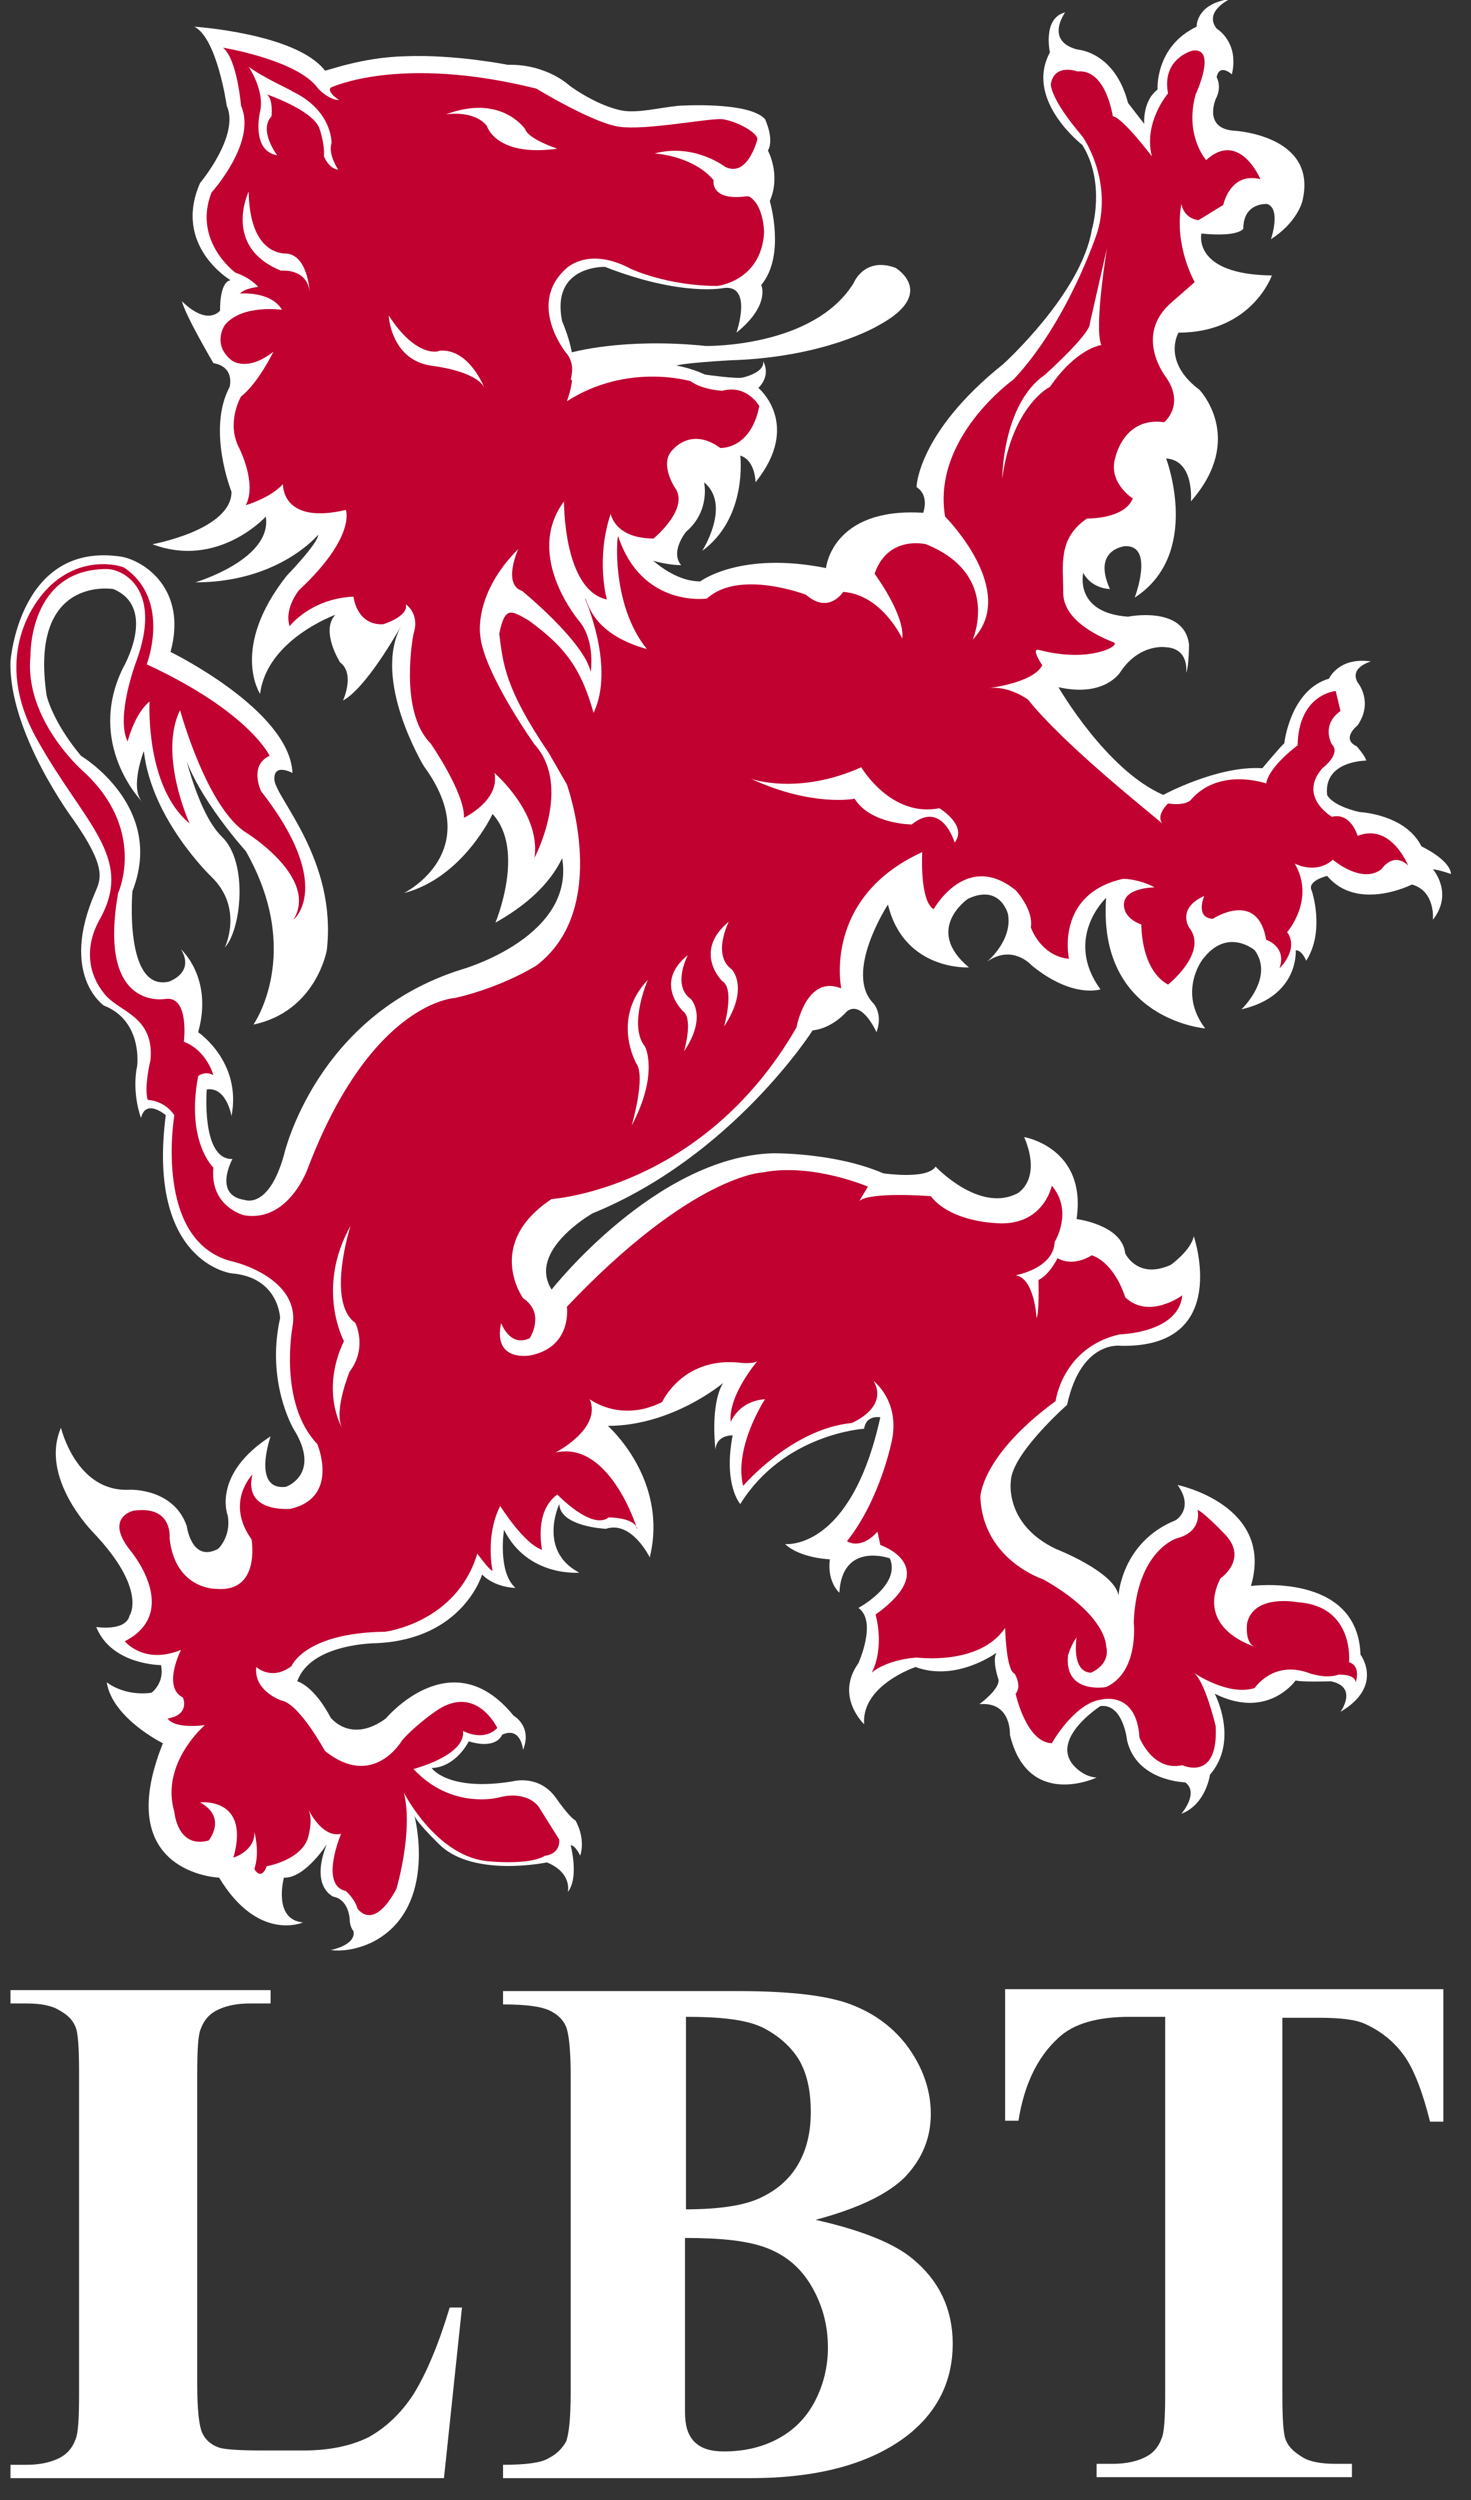 <?xml version="1.0" encoding="utf-8"?>
<!-- Generator: Adobe Illustrator 22.0.1, SVG Export Plug-In . SVG Version: 6.00 Build 0)  -->
<svg version="1.1" id="Layer_1" xmlns="http://www.w3.org/2000/svg" xmlns:xlink="http://www.w3.org/1999/xlink" x="0px" y="0px"
	 viewBox="0 0 154.4 262.3" style="enable-background:new 0 0 154.4 262.3;" xml:space="preserve">
<rect x="0" y="0" width="154.4" height="262.3" fill="#333333" stroke="none"/>
<style type="text/css">
	.st0{fill:#FFFFFF;}
	.st1{fill:#C10230;}
</style>
<g>
	<path class="st0" d="M79.6,40.7c1.4-1.4,0.5-2.8,0.5-2.8c0.2,1.2-2.1,1.7-2.1,1.7c-0.5,0.2-4-0.3-4-0.3c-6.2-2.9-14,0.3-14,0.3
		c0.7-2.1-1-5.9-1-5.9c-1.2-5.9,4.5-5.7,4.5-5.7c8.2,3.2,12.6,2.2,12.6,2.2c2.9-0.2,1.2,4.7,1.2,4.7c3.6-2.9,2.6-5,2.6-5
		c2.6-3.1,0.9-8.8,0.9-8.8c1.2-2.8-0.2-5.3-0.2-5.3c0.7-1.2-0.3-3.3-0.3-3.3c-1.7-1.9-9.1-1.4-9.1-1.4c-2,0.2-4.3,0.8-5.9,0.5
		c-1.6-0.3-3.7-1.3-5.5-2.6c0,0-2.4-2.3-6.5-2.2c0,0-5.5-1.1-10.7-0.9c-4.7,0.1-8.4,1.6-8.5,1.5c-3-3.9-13.7-4.6-13.7-4.6
		c2.4,1.2,3.4,8.3,3.4,8.3c1.4,3.1-2.8,8.1-2.8,8.1c-2.9,6.6,3.2,10.2,3.2,10.2c-1.2,0.2-1.1,3.2-1.1,3.2c-1.6,1.6-4-1-4-1
		c0.3,1.4,3.3,6.5,3.3,6.5c2.3,0.4,1.7,2.5,1.7,2.5c-2.4,4.5,0.2,11,0.2,11c0,4-8.3,5.5-8.3,5.5c6.9,2.6,11.9-2.9,11.9-2.9
		c0.7,4.5-7.4,6.9-7.4,6.9c8.8,0,12.9-5,12.9-5c0,0.9-3.3,4.3-3.3,4.3c-6,7.6-2.8,12.4-2.8,12.4c0.7-5.7,7.9-8.3,7.9-8.3
		c-1.6,1.7,0.5,5,0.5,5c1.6,1.2,0.3,4,0.3,4c2.4-1.3,5.7-7.1,6.2-8c-3.3,5.7,2.3,14.9,2.3,14.9c6.6,9-2.1,13.3-2.1,13.3
		c6.2-1.6,9.3-8.3,9.3-8.3c3.5,3.8,0.3,11.4,0.3,11.4C64.7,89.7,58.5,80,58.5,80c-8.6-12.1-4.8-15-4.8-15
		c10.5,5.9,7.1,14.1,7.1,14.1c7.8-5.5,1.7-13.1,1.7-13.1c2.9,3.1,7.6,3.3,7.6,3.3c-3.8-1.6-5.2-12.6-5.2-12.6
		c2.4,2.6,6.6,2.6,6.6,2.6c-1.2-1.4,0.5-3.5,0.5-3.5c2.6-2.2,1.9-5.2,1.9-5.2c2.9,2.4-0.2,7.2-0.2,7.2c4.8-3.5,4-10,4-10
		c1.6,0.5,1.6,2.8,1.6,2.8C84.2,44.5,79.6,40.7,79.6,40.7"/>
	<path class="st1" d="M75.6,47c-3-2.2-4.9,0.1-4.9,0.1c-1.6,1.4,0.1,4,0.1,4c1.7,2.2-2.2,5.4-2.2,5.4c-4.1,0-4.5-2.6-4.5-2.6
		c-1.6,4.8-0.4,9-0.4,9c-4.6-1-4.5-10.3-4.5-10.3c-4.3,5.8,1.7,12.7,1.7,12.7c1.6,2.1,1.1,5.2,1.1,5.2c-0.7-3.2-7.2-8.5-7.2-8.5
		c-2.1-0.7-0.4-4.4-0.4-4.4c-4.7,4.7-4,9-4,9c0.3,3.9,5.7,11.5,5.7,11.5c4,4.4,0,11.9,0,11.9c0.7-4.7-4.2-8.9-4.2-8.9
		c0.6,2.9-3.2,4.7-3.2,4.7c0.1-2.6-3.5-7.8-3.5-7.8c-3.4-3.4-1.8-11.5-1.8-11.5c0.7-2.1-0.8-3.1-0.8-3.1c0.3,1.3-2.4,2.1-2.4,2.1
		c-2.8,0.1-3.1-2.9-3.1-2.9c-4.5,0.2-6.7,3.1-6.7,3.1c-0.6-1.9,1-3.8,1-3.8c6-5.6,4.9-8.4,4.9-8.4c-6.8,1.6-6.6-2.7-6.6-2.7
		c-1.4,1.5-3.9,2.2-3.9,2.2c1.2-2.3-0.7-6-0.7-6c-1.4-2.7,0.2-5.4,0.2-5.4c1.8-1.4,3.4-4.7,3.4-4.7c-2.8,2.2-4.4,0.9-4.4,0.9
		c-2.1-1.7-0.7-3.7-0.7-3.7c1.8-2.2,6-1.6,6-1.6c-1.2-2-4.4-1.7-4.4-1.7s0.3-0.5,1.9-0.7c0,0-0.7-0.9-2.4-1.5c0,0-4.5-3.3-2.5-8.4
		c0,0,4.8-5.3,3.1-9.1c0,0-0.4-4.9-1.9-6.1c0,0,7.9,1.3,10,4.3c0,0,1.1,1.2,2.2,1.2c0,0-1.3-0.8-0.9-1.3c0,0,7.2-3.5,21.6,0.1
		c0,0,5.9,3.6,8.7,4c2.8,0.4,9.3-0.9,10.8-0.8c1.5,0.2,3.7,1.4,3.7,2.1c0,0-1,4.1-3.4,2.9c0,0-3.2-2.5-7.4-1.4c0,0,4,0.2,6.2,2.8
		c0,0-0.4,2.2,3.4,1.7h0.3c1.6,0.9,1.6,3.8,1.6,3.8c-0.3,5.1-4.9,5.6-4.9,5.6c-5.3,0-9.1-1.8-9.1-1.8c-4.5-2.4-6.8,0-6.8,0
		c-4.1,3.7,0,8.8,0,8.8c1.5,1.6,0.1,5.1,0.1,5.1c6.4-4.1,13-2.1,13-2.1c1.2,0.9,3.3,1,3.3,1c2.6-0.7,3.9,1.6,3.9,1.6
		C78.8,47.2,75.6,47,75.6,47"/>
	<path class="st0" d="M40.8,33.1c0,0,0.2,4.8,4.7,5.3c0,0,4.3,0.5,5.3,2.2c0,0-1.6-4.1-4.7-3.8C46.1,36.9,43.7,37.6,40.8,33.1"/>
	<path class="st0" d="M46.8,12c0,0,2.9-0.5,4.3,1.2c0,0,0.9,3.3,7.4,2.4c0,0-3.1-1-3.4-2.1C55.1,13.6,52.7,9.8,46.8,12"/>
	<path class="st0" d="M26.1,7c0,0,1.7,2.5,1.2,4.7c0,0-1,4.1,1.8,4.6c0,0-2-2.6-0.6-4.1c0,0,0.2-1.8-0.5-2.3c0,0,4.7,1.6,5.5,3.5
		c0,0,0.6,1.6,0.5,3c0,0,0.5,1.3,1.5,1.4c0,0-1.1-1.6-0.7-2.8c0,0,0.1-3.4-4.1-5.4C30.7,9.5,27.7,8.2,26.1,7"/>
	<path class="st0" d="M26.1,20.1c0,0-2.8,5.8,3.4,8.3c0,0,2.7-0.3,3,2.2c0,0-0.2-4.2-2.8-4C29.7,26.5,26.2,26.7,26.1,20.1"/>
	<path class="st0" d="M59.9,37c0,0,5.5-1.6,14.2-0.7c0,0,11.3,0.2,15.5-6.6c0,0,1.1-2.8,4.4-1.6c0,0,4.5,2.7-1.9,6.1
		c0,0-5.5,3.3-15.4,3.6c0,0-5.8,0.3-6.1,0.7c0,0-5-0.8-10.7,1.4C59.9,39.9,60.3,38.3,59.9,37"/>
	<path class="st0" d="M152.3,91.7c-0.1-1.5-3.1-2.9-3.1-2.9c-1.7-3.4-6.5-3.6-6.5-3.6c-3-0.7-3.4-1.8-3.4-1.8
		c-0.4-3.6,4.1-3.6,4.1-3.6c-0.1-0.5-1-1.5-1-1.5c-1.7-0.8,0.1-2.2,0.1-2.2c1.7-2.5,0-4.5,0-4.5c-0.9-1.6,1.4-2.2,1.4-2.2
		c-3.4-0.5-4.4,1.8-4.4,1.8c-4.1,1.2-4.7,6.8-4.7,6.8c-0.3,0.2-2.3,2.6-2.3,2.6c-4.7-0.3-10.4,2.8-10.4,2.8c-6-2.6-11-11.3-11-11.3
		c4.9,1.1,6.5-1.6,6.5-1.6c2-3,4.7-2.6,4.7-2.6c2.6,0.1,2.2,2.7,2.2,2.7c0.3-0.7,0.3-3,0.3-3c-0.5-4.1-6.4-2.9-6.4-2.9
		c-5.7-0.4-4.7-4.6-4.7-4.6c0.9,1.7,2.8,1.7,2.8,1.7c-1.9-4.2,1.6-4.5,1.6-4.5c3.1-0.1,1,5.4,1,5.4c7.1-4.6,3.3-14.6,3.3-14.6
		c3,0.2,2.6,4.5,2.6,4.5c5.8-6.6,0.9-11.7,0.9-11.7c-4-3-2.2-6-2.2-6c7.7,0,9.8-6,9.8-6c-8.4-0.1-7.4-4.4-7.4-4.4
		c3.9,0.4,4.4-0.5,4.4-0.5c0-2.8,2.5-2.6,2.5-2.6c1.5,0.5,0.4,3.7,0.4,3.7c2.8-1.8,3.3-4,3.3-4c1.7-7-7.3-7.4-7.3-7.4
		c-3.1-0.3-1.8-3.3-1.8-3.3c0.7-1.3,0.1-2.3,0.1-2.3c0.3-1.5,1.6-0.3,1.6-0.3c0.8-3.4-1.6-4.8-1.6-4.8c-1.4-1.8,1.4-3.1,1.4-3.1
		c-3.6,0.5-3.5,2.9-3.5,2.9c-4.4,2.1-4.1,6.6-4.1,6.6c-1.6,1.2-1.4,3.6-1.4,3.6l-1.7-2.2c-1.4-5.4-5.3-5.6-5.3-5.6
		c-3.5-0.9-1.3-3.9-1.3-3.9c-2.4,0.6-1.6,4.2-1.6,4.2c-2.7,5,3.4,9.7,3.4,9.7c2.5,4,1,8.9,1,8.9c-1.1,6.7-9.3,14.1-9.3,14.1
		c-9,7.2-9.1,12.9-9.1,12.9c1.4,0.9,0.7,2.7,0.7,2.7c-9.6-0.6-10.2,5.8-10.2,5.8C77.7,57.8,73.5,61,73.5,61c-3.2,0-5.9-3.1-5.9-3.1
		l-1.9-1.7c0,0-1.3-1.3-1.4-1.1c-0.9,2.6,0.6,9.2,0.6,9.2s-3.4-1.2-5.5-6.3c-0.3-0.6,0.5,2.8,1.7,6c2.7,4.9,1.2,8,1.2,8
		S58.9,66,56,63.4c-3.1-2.8-4.3-0.5-4.3-0.5c-2.3,4.7,3,10.8,5.8,16.4c2.9,5.1,1.4,10.2,1.4,10.2c2,8.7-10.4,12.2-10.4,12.2
		c-15.4,4.8-18.7,19.5-18.7,19.5c-1.6,5.7-4.1,4.7-4.1,4.7c-3.4-0.5-1.3-4.3-1.3-4.3c-3.3,0.1-2.7-7.3-2.7-7.3
		c2.1-0.3,2.6,2.8,2.6,2.8c1.1-5.7-3.5-8.8-3.5-8.8c1.6-5.7-1.8-8.7-1.8-8.7c1.5,2.5-1.3,3.4-1.3,3.4c-4.7,1-3.8-9.5-3.8-9.5
		c3.5-8.9-5.4-14.2-5.4-14.2c-3-3.6-3.6-6.3-3.6-6.3C3,60.3,11.9,61.8,11.9,61.8c4.7,2,1,8.3,1,8.3c-3.9,8,2,14,2,14
		c-1.3-1.5,0.2-5.3,0.2-5.3C15.9,86,22.2,92,22.2,92c3.4,3.3,1.4,7.4,1.4,7.4c1.7-1.8,2.5-8.9-0.3-11.6c-2.8-2.7-4.3-10.4-4.3-10.4
		c0.3,4.7,6.8,11.9,6.8,11.9c6.1,10.7,0.8,18.2,0.8,18.2c6.6-1.4,7.7-7.8,7.7-7.8c1.1-9.5-5.4-16-5.5-17.9c-0.1-1.8,1.9-0.7,1.9-0.7
		c-0.3-6.6-12.8-12.7-12.8-12.7c1.8-6.6-2.8-9.6-5.2-10c-10.7-1.6-11.6,11-11.6,11c-0.2,7.5,6.6,16.6,6.6,16.6
		c3.5,5,2.9,6.2,2.3,7.6c-3.8,8.7,0.9,11.9,0.9,11.9c4.1,1.6,3.5,6.3,3.5,6.3c-0.6,2.9,0.4,5.5,0.4,5.5c0.5-2.1,2.6-0.3,2.6-0.3
		c-2,15.5,6.9,16.6,6.9,16.6c5,0.4,5.1,4.7,5.1,4.7c-1.5,6.7,1.4,11.6,1.4,11.6c3,4.8-0.8,6.1-0.8,6.1c-3.6,0.4-1.6-5.3-1.6-5.3
		c-6.2,4-4.5,8.3-4.5,8.3c0.4,2.2-1,3.5-1,3.5c-2.8,1.5-3.3-2.4-3.3-2.4c-1.4-4-6-3.8-6-3.8c-5.6,0.3-7.2-6.5-7.2-6.5
		c-2.3,5.3,3.4,11,3.4,11c5.7,6,3.8,8.7,3.8,8.7c-0.4,1.7-3.5,1.2-3.5,1.2c1.6,4,6.8,4,6.8,4c0.4,1.9-1,2.9-1,2.9
		c-2.9,0.4-4.7-1.1-4.7-1.1c0.6,3.8,5.9,6.4,5.9,6.4c-5.5,13.7,5.9,14.1,5.9,14.1c4.1,6.8,8.8,4.7,8.8,4.7c-3.2-0.3-2-4.7-2-4.7
		c2.2,0.1,4.5-3.5,4.5-3.5c-1.8,4.5,0.7,5.5,0.7,5.5c1.6,0.3,1.7,2.3,1.7,2.3c0,0.9,0.4,1.3,0.4,1.3c0.3,1.5-2.4,2-2.4,2
		c2.5,0.3,4.7-1,4.7-1c6.6-3.7,4.1-13.1,4.1-13.1c0.3,0.8,2.7,3.1,2.7,3.1c3.6,3.4,11.2,1.8,11.2,1.8c2.7,1.1,2.2,3.1,2.2,3.1
		c1.2-1.5,0.3-4.9,0.3-4.9c0.5,0,1,1.1,1,1.1c0.6-1.9-0.5-3.7-0.5-3.7c-0.7-0.4-2-2.3-2-2.3c-1.8-2.6-4.6-1.8-4.6-1.8
		c-6.8,1.1-8.5-1.4-8.5-1.4c2.6-0.1,3.9-2.8,3.9-2.8c3,0.9,3.5-0.7,3.5-0.7c2-0.9,2.2,1.6,2.2,1.6c1-2.5-1-3.6-1-3.6
		c-6.5-8-13.4,0.3-13.4,0.3c-3.7,2.7-5.8-0.1-5.8-0.1c-1.8-3.4-3.5-3.8-3.5-3.8c1.4-4,8.3-4,8.3-4c9.1-0.4,11.1-7.2,11.1-7.2
		c1.4,1.4,3.5,1.4,3.5,1.4c-1.9-1.7-1.2-6.1-1.2-6.1c2.5,5,7.9,4.5,7.9,4.5c-4.4-2.3-2.1-7.2-2.1-7.2c0.1,2.4,4.9,2.6,4.9,2.6
		c2.7-0.9,4.6,3,4.6,3c2-8.2-4.4-13.8-4.4-13.8c6.8,0,12.1-4.5,12.1-4.5c-1.4,2.3-0.8,7-0.8,7c0.1-1.6,1.8-1.5,1.8-1.5
		c-1,5.2,0.8,7.2,0.8,7.2c4.6-7.4,13-7.9,13-7.9c0.2-1.5,1.7-1.2,1.7-1.2c-3.1,14.1-10,13.3-10,13.3c1.6,1.5,4.7,1.6,4.7,1.6
		c-0.3,2.4,1,3.5,1,3.5c0.3-5.4,5.3-3.6,5.3-3.6c1.2,2.8-3.3,5.2-3.3,5.2c2,1.4,0,5.8,0,5.8c-2.5,3.5,0.6,6.4,0.6,6.4
		c-0.3-4.1,5.4-6,5.4-6c4.3,1.6,8.5-1.5,8.5-1.5c-0.5,0.8,0.2,2.8,0.2,2.8c0.2,1-2,2.6-2,2.6c3.4-0.3,3.2,3.2,3.2,3.2
		c1.9,7.9,9.1,4.5,9.1,4.5c-1.6-0.1-2.6-1.5-2.6-1.5c-2-2.8,3-6,3-6c2.4-0.3,2.8,3.6,2.8,3.6c1,4.3,6.1,4.4,6.1,4.4
		c1.5,1.1-0.4,3.3-0.4,3.3c2.6-1,3-4.1,3-4.1c3.1-3.6,0.5-8.5,0.5-8.5c5.6,2.8,8.5-1.4,8.5-1.4c0.4,0.2,3.7,0.1,3.7,0.1
		c2.9,0.6,1,3.2,1,3.2c4.6-2.7,2.1-6,2.1-6c-0.3-8.7-11.5-7.2-11.5-7.2c2.5-8.5-7.7-10.6-7.7-10.6c1.8,2.5-0.2,3.7-0.2,3.7
		c-5.7,2.3-6,7.9-6,7.9c-0.4-2.5-6.6-4.9-6.6-4.9c-5.4-2.6-4.7-7.1-4.7-7.1c0.1-2.9,5.9-8,5.9-8c1.5-6.9,5.7-6.2,5.7-6.2
		c11.6,0.2,7.6-11.5,7.6-11.5c-0.3,1.5-2.4,3-2.4,3c-3.5,1.6-4.8-1.2-4.8-1.2c-0.3-3-5.1-3.6-5.1-3.6c1.1-7.5-5.5-8.6-5.5-8.6
		c1.9,4.5-0.7,5.9-0.7,5.9c-4,2.1-8.6-2.8-8.6-2.8c-0.9,1.4-5.5,0.7-5.5,0.7c-5.1-2.2-11.6-2.1-11.6-2.1
		c-12.3,0.4-23.2,14.3-23.2,14.3c-2.6-4.1,4.3-8,4.3-8c14.7-6,23.1-19.2,23.1-19.2c2.1-0.2,3.6-2,3.6-2c1.6-1.2,3.1,2.2,3.1,2.2
		c0.7-1.9-0.3-3-0.3-3c-3.2-3.2,1.5-10.4,1.5-10.4c1.7,7,8.5,6.6,8.5,6.6c-4.8-4-0.1-7.2-0.1-7.2c3.4-1.6,4.2,1.6,4.2,1.6
		c0.5,2.8-2.2,5-2.2,5c2.7-1.9,4.7,0.4,4.7,0.4c4.3,3.5,7.2,2.5,7.2,2.5c-3.9-5.4,0.6-9.6,0.6-9.6c-0.9,12.8,10.4,13.7,10.4,13.7
		c-2.9-3.8-0.3-7.2-0.3-7.2c2.6-3.5,5.5-1,5.5-1c2.1,2.9-1.4,6.2-1.4,6.2c6.1-1.4,5.7-6.2,5.7-6.2c0.7,0,1.1,1.1,1.1,1.1
		c2-3.1,0.6-7.3,0.6-7.3c-0.6-1.1,1.6-1.6,1.6-1.6c3.2,3.8,8.9,0.9,8.9,0.9c2.5,0.7,2.2,3.7,2.2,3.7c2.2-2.8,0-5.3,0-5.3
		C151.2,91.3,152.3,91.7,152.3,91.7"/>
	<path class="st1" d="M145,91.2c-2.1,1.6-5.1-1-5.1-1c-1.8,1.6-4,0.4-4,0.4c2.2,3.8-0.8,7.2-0.8,7.2c1.3,1.8-0.8,3.8-0.8,3.8
		c0.8-2.3-1.4-3-1.4-3c-0.9-5.3-5.6-2.2-5.6-2.2c-1.9-0.1-0.9-2.4-0.9-2.4c-2.9,1.3-1.6,3.3-1.6,3.3c2.1,2.6-2.2,6-2.2,6
		c-2.9-1.6-2.8-6.3-2.8-6.3c-1.4-0.5-1.7-1.4-1.7-1.4c-0.9-2.5,3.1-2.5,3.1-2.5c-1.7-0.9-3.3-0.9-3.3-0.9c-7.2,1.6-5.7,8.4-5.7,8.4
		c-3-0.3-4-3.3-4-3.3c0.3-1.9-1.6-3.9-1.6-3.9c-5.2-4.2-8.6,2-8.6,2c-1.5-0.9-1.2-6-1.2-6c-10.5,4.8-8.5,14.3-8.5,14.3
		c-3.7-1.5-4.7,4.1-4.7,4.1c-9.8,17-25.7,18-25.7,18c-7.1,4.7-3,10.4-3,10.4c2.4,1.6,0.7,4.2,0.7,4.2c-2.1,1-3-1.6-3-1.6
		c-0.9,4.2,3.1,3.4,3.1,3.4c4.4-0.9,3.8-5.1,3.8-5.1C72.7,123.2,80.1,123,80.1,123c5.2-1,11,1.5,11,1.5l-0.9,1.5
		c1.2-1,7.5-0.5,7.5-0.5c2,2.6,6.5,2.8,6.5,2.8c5.3,0.6,6.2-3.9,6.2-3.9c2.3,2.7,0.3,5.9,0.3,5.9c-0.1,2.8-4.1,3.5-4.1,3.5
		c2,0.3,2.2,4.5,2.2,4.5c0.3-0.6,0.2-4,0.2-4c1.2-0.6,2-2.3,2-2.3c1.7,1,3.6-0.3,3.6-0.3c2.5,0.9,3.5,4.4,3.5,4.4
		c2.5,2.4,6-0.2,6-0.2c-0.4,4-6.6,4.1-6.6,4.1c-6,1.4-6.7,7-6.7,7c-7.9,5.8-7.9,10.1-7.9,10.1c0.3,6.6,6.6,8.6,6.6,8.6
		c6.7,3.8,6.6,7,6.6,7c0.5,2-1.6,2.8-1.6,2.8c-2.1-0.1-1.5-3.7-1.5-3.7c-0.6,0.8-0.9,1.9-0.9,1.9c-0.4,4.1,4,3.3,4,3.3
		c3.5-1.6,2.9-6.8,2.9-6.8c0.3-7.5,4.5-8.8,4.5-8.8c2.8-0.7,2.2-3,2.2-3c0.8,0.4,2.7,2.4,2.7,2.4c2.8,2.7-0.3,4.8-0.3,4.8
		c-2.7,5.4,3.7,7.2,3.7,7.2c-1.2-0.3-0.9-2.5-0.9-2.5c0.7-3.1,5.3-2.2,5.3-2.2c6,0.4,5.4,6.3,5.4,6.3c1.3,0.4,0.7,2.1,0.7,2.1
		c-0.1-0.9-1.8-0.8-1.8-0.8c-1.4,0.5-3.2-0.2-3.2-0.2c-3.7-1.3-5.6,1.6-5.6,1.6c-2.8,0.9-6.4-1.6-6.4-1.6c1.2,0.9,2.3,5.6,2.3,5.6
		c0.3,5.9-3.5,4.1-3.5,4.1c-3.1,0.7-4.5-2.9-4.5-2.9c-0.3-4.9-3.9-4-3.9-4c-2.9,0.3-5.3,4.6-5.3,4.6c-2.7-0.1-3.8-5.2-3.8-5.2
		c0.7-0.8-0.1-2.1-0.1-2.1c-0.9-0.3-1-4.8-1-4.8c-2.7,4-9.3,3.1-9.3,3.1c-3.4,0.3-4.7,1.6-4.7,1.6c1.4-2.8,0.4-6.1,0.4-6.1
		c7.1-5.1,0.5-7.3,0.5-7.3l-0.3-1.4c-1.8,2-3.2,1-3.2,1c3.5-4.4,4.7-10.5,4.7-10.5c0.9-4.2-1.9-6.3-1.9-6.3c1.6,2.8-2.3,4.4-2.3,4.4
		c-6.3,0.6-11.4,6.6-11.4,6.6c-1-4.1,2.3-9.1,2.3-9.1c-2.8,0.2-3.6,2.4-3.6,2.4c-0.3-2.8,2.8-6.4,2.8-6.4c-0.4,0.3-1.6,0.2-1.6,0.2
		c-6.2-0.8-8.4,4.1-8.4,4.1c-4.4,2.2-7.6-0.3-7.6-0.3c1.3,3.1-3.6,5.6-3.6,5.6c5.2-1.2,8.1,6.5,8.5,7.8c0,0.1,0,0.1,0.1,0.2
		c0,0,0-0.1-0.1-0.2c-0.5-1-2.9-1-2.9-1c-1.8,1.4-5.4-2.4-5.4-2.4c-2.5,1.8-1.6,5.8-1.6,5.8c-1.9-0.6-4.4-4.6-4.4-4.6
		c-1.6,3.2-0.8,6.8-0.8,6.8c-0.3,0-1.6-1.8-1.6-1.8c-2.2,7.3-9.7,8.2-9.7,8.2c-8.4,0.1-9.8,3.6-9.8,3.6c-2.1,1.6-3.7,0.1-3.7,0.1
		c-0.3,2.5,2.6,3.5,2.6,3.5c1.9,0.3,4.6,5.3,4.6,5.3c5.1,4.1,8.1-1.1,8.1-1.1c1.3-1.5,3.3-2.9,3.3-2.9c4.4-3.3,6.7,1.6,6.7,1.6
		c-1.5,1.5-3.6,0.3-3.6,0.3c0.3,2.6-5.2,4-5.2,4c4,4.3,8.9,3,8.9,3c3-0.8,4.2,0.9,4.2,0.9l2.2,3.5c0.1,1.6-1.5,1.7-1.5,1.7
		c-1.6,1-5.7,0.6-5.7,0.6c-5.6-0.3-9.1-7.2-9.1-7.2c1,4.1-0.8,10.1-0.8,10.1c-2.5,4.6-4.1,2-4.1,2c-0.2-0.9-1.2-1.8-1.2-1.8
		c-2.8-0.6-0.5-6-0.5-6c-1.7,0.4-3-1.7-3.4-2.5c0.5,1.2-0.1,3-0.1,3c-0.8,2.3-4.3,2.9-4.3,2.9c-0.6,1.6-1.3,0.3-1.3,0.3
		c0.6-1.8,0-3.9,0-3.9c0.1,2-2.2,2.7-2.2,2.7c1.8-6.4-3.5-5.8-3.5-5.8c2.9,1.6,0.9,4,0.9,4c-3.3,0.9-3.6-3-3.6-3
		c-1.5-5.1,3.2-9.1,3.2-9.1c-3.4,0.4-3.9-0.7-3.9-0.7c2.4-0.4,1.6-2.2,1.6-2.2c-2.2-1.1-0.2-5-0.2-5c-3.9,1.6-5.9-0.9-5.9-0.9
		c6-3.1,0.6-9.5,0.6-9.5c-2.8-3.5,0.3-4.2,0.3-4.2c4.2-0.6,3.8,2.9,3.8,2.9c0.6,5.4,4.9,5.3,4.9,5.3c4.7,0.4,3.7-5.2,3.7-5.2
		c-2.8-3.9,0.1-6.8,0.1-6.8c-1,4.1,4,3.6,4,3.6c5.2-1.2,2.8-6.8,2.8-6.8c-4.1-4.3-2.6-12.3-2.6-12.3c0.9-5.1-6.1-6.8-6.1-6.8
		c-8.6-1.9-6.3-15.4-6.3-15.4c-1.1-1.6-2.8-1.6-2.8-1.6c-0.4-1.4,0.3-4.2,0.3-4.2c0.4-4.7-3.4-5-4.9-7c-1.6-2-2.1-4.8-0.4-7.8
		c3.6-6.5-1.7-10-6.6-18.8c-4.8-8.5-0.3-14.2,0.5-15.2c3.6-4.4,8.3-3.1,8.7-2.8c4.9,3.4,2.3,10.1,2.3,10.1c10.8,5,12.9,9.6,12.9,9.6
		c-2.2,1-0.9,3.7-0.9,3.7c7.8,10,3.4,13.5,3.4,13.5c2.7-4.4-4.9-9.1-4.9-9.1c-4.2-2.6-7-12.9-7-12.9c-2.3,4.7,1,11.9,1,11.9
		c-4.7-3.9-4.2-12.8-4.2-12.8c-1.6,1.3-2.3,4.2-2.3,4.2c-1.3-2.6,0.9-8.4,0.9-8.4c2.8-7.6-1.4-9.7-3.1-9.7c-8.2,0-8,9.1-8,9.1
		c-0.7,6.6,5.4,12,5.4,12c6.9,6.2,3.8,12.9,3.8,12.9c-2.2,12.5,5,11.1,5,11.1c2.5-0.3,1.9,4.5,1.9,4.5c2.4,0.9,3.1,3.5,3.1,3.5
		c-0.9-0.5-1.6,0.1-1.6,0.1c-1.3,6.9,1.6,9.6,1.6,9.6c-0.4,4.1,3.2,5,3.2,5c4.7,0.8,6.7-4.9,6.7-4.9c6.7-17.6,15.5-17.9,15.5-17.9
		c5.1-1.2,8.5-3.4,8.5-3.4c7.9-6,3.2-19,3.2-19L57.6,79c-4.7-6.9-4.8-9.5-5.2-12.5c0.6-2.9,1.2-2.5,3.1-1.4c3.4,2.5,5.4,4.6,6.8,9.7
		c2.3-4.8-0.9-12-0.9-12c0.3,0,0.4,3.6,6.5,5.3c-3.9-4.8-3.1-12.5-3-11.8c2.5,7.5,9.3,6.5,9.3,6.5c3.4-3.1,10.4-0.4,10.4-0.4
		c2.4,2.1,3.9-0.3,3.9-0.3c4.1,0.3,6.2,4.9,6.2,4.9c0.3-2.5-2.9-6.8-2.9-6.8c1.4-4.1,5.4-3.1,5.4-3.1c7.9,3.2,4.9,10,4.9,10
		c4.9-5.1-2.9-12.9-2.9-12.9c-1.4-8.3,7.2-14.4,7.2-14.4c5.8-6.2,8.8-15.5,8.8-15.5c1.6-5.6-1.6-10-1.6-10c-3.5-4.1-3.3-5.5-3.3-5.5
		c0.4-2.2,2.8-1.3,2.8-1.3c3-0.3,3.7,4.7,3.7,4.7c1,0.1,4.1,4.2,4.1,4.2c-0.9-3.6,1.7-6.6,1.7-6.6c-0.7-3.7,2.6-4.5,2.6-4.5
		c2.6-0.3,0.3,4.6,0.3,4.6c-1.2,4.3,1.1,6.9,1.1,6.9c3.5-3.2,5.7,2,5.7,2c-3.2-0.8-3.9,2.7-3.9,2.7l-2.6,1.6
		c-1.6-0.2-1.8-1.7-1.8-1.7c-0.8,4.4,1.4,8.2,1.4,8.2l-2.4,2.1c-4.1,3.5-0.6,7.9-0.6,7.9c2,2.9-0.2,4.7-0.2,4.7
		c-4.2-0.6-5.1,3.6-5.1,3.6c-0.9,2.7,1.8,4.4,1.8,4.4c-0.9,2.2-4.8,2.1-4.8,2.1c-3.1,2.1-2.5,4.9-2.5,7.8c0,3.1,4.3,4.8,5.3,5.2
		c0.8,0.3-2.5,2.2-7.8,0.8c-1-0.3,0.3,1.6,0.3,1.6c-1,1.9-5.7,2.4-5.7,2.4c2.2-0.3,4.2,1.2,4.2,1.2c3.6,4.5,11.7,11,14.1,13
		c-0.7-0.9,0.6-2.1,0.6-2.1c2.1,0.3,2.5-0.5,2.5-0.5c3-3.3,7.8-1.6,7.8-1.6c0.3-1.8,3.3-4,3.3-4c0.1-5.4,4-5.7,4-5.7l0.5,2.1
		c-2.1,1.5-0.9,3.5-0.9,3.5c1,1-1,2.5-1,2.5c-2.6,3,1,5.1,1,5.1c2-0.5,2.7,2,2.7,2c3.5-1.4,5.3,3.1,5.3,3.1
		C146.2,89.3,145,91.2,145,91.2"/>
	<path class="st0" d="M76.5,96.7c0,0-1.8,3.5,0.3,5c0,0,1.9,1.9-0.8,6c0,0,1.1-3.8-0.1-4.7C75.9,103.1,72.6,99.9,76.5,96.7"/>
	<path class="st0" d="M72.2,100.2c0,0-1.7,3.2,0.3,4.6c0,0,1.8,1.8-0.7,5.5c0,0,1-3.4-0.1-4.2C71.6,106,68.6,103.1,72.2,100.2"/>
	<path class="st0" d="M68,102.8c0,0-2.1,4.8-0.3,7c0,0,1.5,2.8-1.4,8.3c0,0,1.5-5.1,0.5-6.5C66.8,111.6,64.1,106.9,68,102.8"/>
	<path class="st0" d="M78.8,81.7c0,0,4.9,1.8,11.6-1.2c0,0,3.1,5.3,8.2,4.3c0,0,3,1.8,1.6,3.6c0,0-1.3-4.5-4.5-1.9c0,0-4.3,0-6-2.7
		C89.7,83.8,85.3,84.7,78.8,81.7"/>
	<path class="st0" d="M105.2,50.2c0,0,0-7.8,4.5-10.9c0,0,4.8-4.3,4.7-5.4l1.8-7.9c0,0-1.4,8.4-0.6,10.2c0,0-2.6,0.3-5.4,4.4
		C110.1,40.6,106.2,42.7,105.2,50.2"/>
	<path class="st0" d="M36.8,128.6c0,0-2.6,8,0.5,10.2c0,0,1.3,2.6-0.6,5.1c0,0-1.7,4.1-0.8,5.9c0,0-2.3-3.8,0.2-9.1
		C36.1,140.7,33.1,135.2,36.8,128.6"/>
	<path class="st0" d="M48.5,242l-1.9,18H1.1v-1.4h1.7c1.5,0,2.7-0.3,3.6-0.8c0.7-0.4,1.2-1,1.5-1.8c0.3-0.6,0.4-2.2,0.4-4.8v-33.7
		c0-2.6-0.1-4.3-0.4-4.9c-0.3-0.7-0.8-1.2-1.7-1.7c-0.8-0.5-2-0.7-3.4-0.7H1.1v-1.4h27.3v1.4h-2.2c-1.5,0-2.7,0.3-3.6,0.8
		c-0.7,0.4-1.2,1-1.5,1.8c-0.3,0.6-0.4,2.2-0.4,4.8v32.6c0,2.6,0.2,4.3,0.5,5c0.3,0.7,0.9,1.3,1.8,1.6c0.6,0.2,2.2,0.3,4.6,0.3h4.3
		c2.7,0,5-0.5,6.8-1.4c1.8-1,3.4-2.5,4.7-4.5c1.3-2.1,2.6-5.1,3.8-9.1H48.5z"/>
	<path class="st0" d="M85.6,232.9c4.9,1.1,8.3,2.5,10.2,4.1c2.8,2.3,4.2,5.3,4.2,8.9c0,3.8-1.5,7-4.6,9.5c-3.8,3-9.3,4.6-16.6,4.6
		h-26v-1.4c2.4,0,4-0.2,4.8-0.7c0.8-0.4,1.4-1,1.8-1.7c0.3-0.7,0.5-2.4,0.5-5.2v-33.2c0-2.8-0.2-4.5-0.5-5.2
		c-0.3-0.7-0.9-1.3-1.8-1.7c-0.9-0.4-2.5-0.6-4.8-0.6v-1.4h24.5c5.9,0,10,0.5,12.5,1.6c2.4,1,4.4,2.6,5.8,4.7
		c1.4,2.1,2.1,4.3,2.1,6.6c0,2.5-0.9,4.7-2.7,6.6C93.2,230.2,90.1,231.7,85.6,232.9 M71.9,234.8v16.4l0,1.9c0,1.4,0.3,2.4,1,3.1
		c0.7,0.7,1.7,1,3.1,1c2,0,3.9-0.4,5.6-1.3c1.7-0.9,3-2.2,3.9-3.9c0.9-1.7,1.4-3.6,1.4-5.7c0-2.4-0.6-4.5-1.7-6.4
		c-1.1-1.9-2.6-3.2-4.6-4C78.6,235.1,75.7,234.8,71.9,234.8 M71.9,231.8c3.6,0,6.2-0.4,7.9-1.2c1.7-0.8,3-1.9,3.9-3.4
		c0.9-1.5,1.4-3.3,1.4-5.6c0-2.3-0.4-4.1-1.3-5.6c-0.9-1.4-2.2-2.5-3.8-3.3c-1.7-0.8-4.3-1.1-8-1.1V231.8z"/>
	<path class="st0" d="M151.5,208.8v13.8h-1.4c-0.8-3.2-1.7-5.5-2.7-6.9c-1-1.4-2.3-2.5-4-3.3c-1-0.5-2.6-0.7-5-0.7h-3.8v39.5
		c0,2.6,0.1,4.3,0.4,4.9c0.3,0.7,0.9,1.2,1.7,1.7c0.8,0.5,2,0.7,3.5,0.7h1.7v1.4h-26.8v-1.4h1.7c1.5,0,2.7-0.3,3.6-0.8
		c0.7-0.4,1.2-1,1.5-1.8c0.3-0.6,0.4-2.2,0.4-4.8v-39.5h-3.7c-3.4,0-5.9,0.7-7.5,2.2c-2.2,2-3.6,4.9-4.2,8.7h-1.4v-13.8H151.5z"/>
</g>
</svg>

